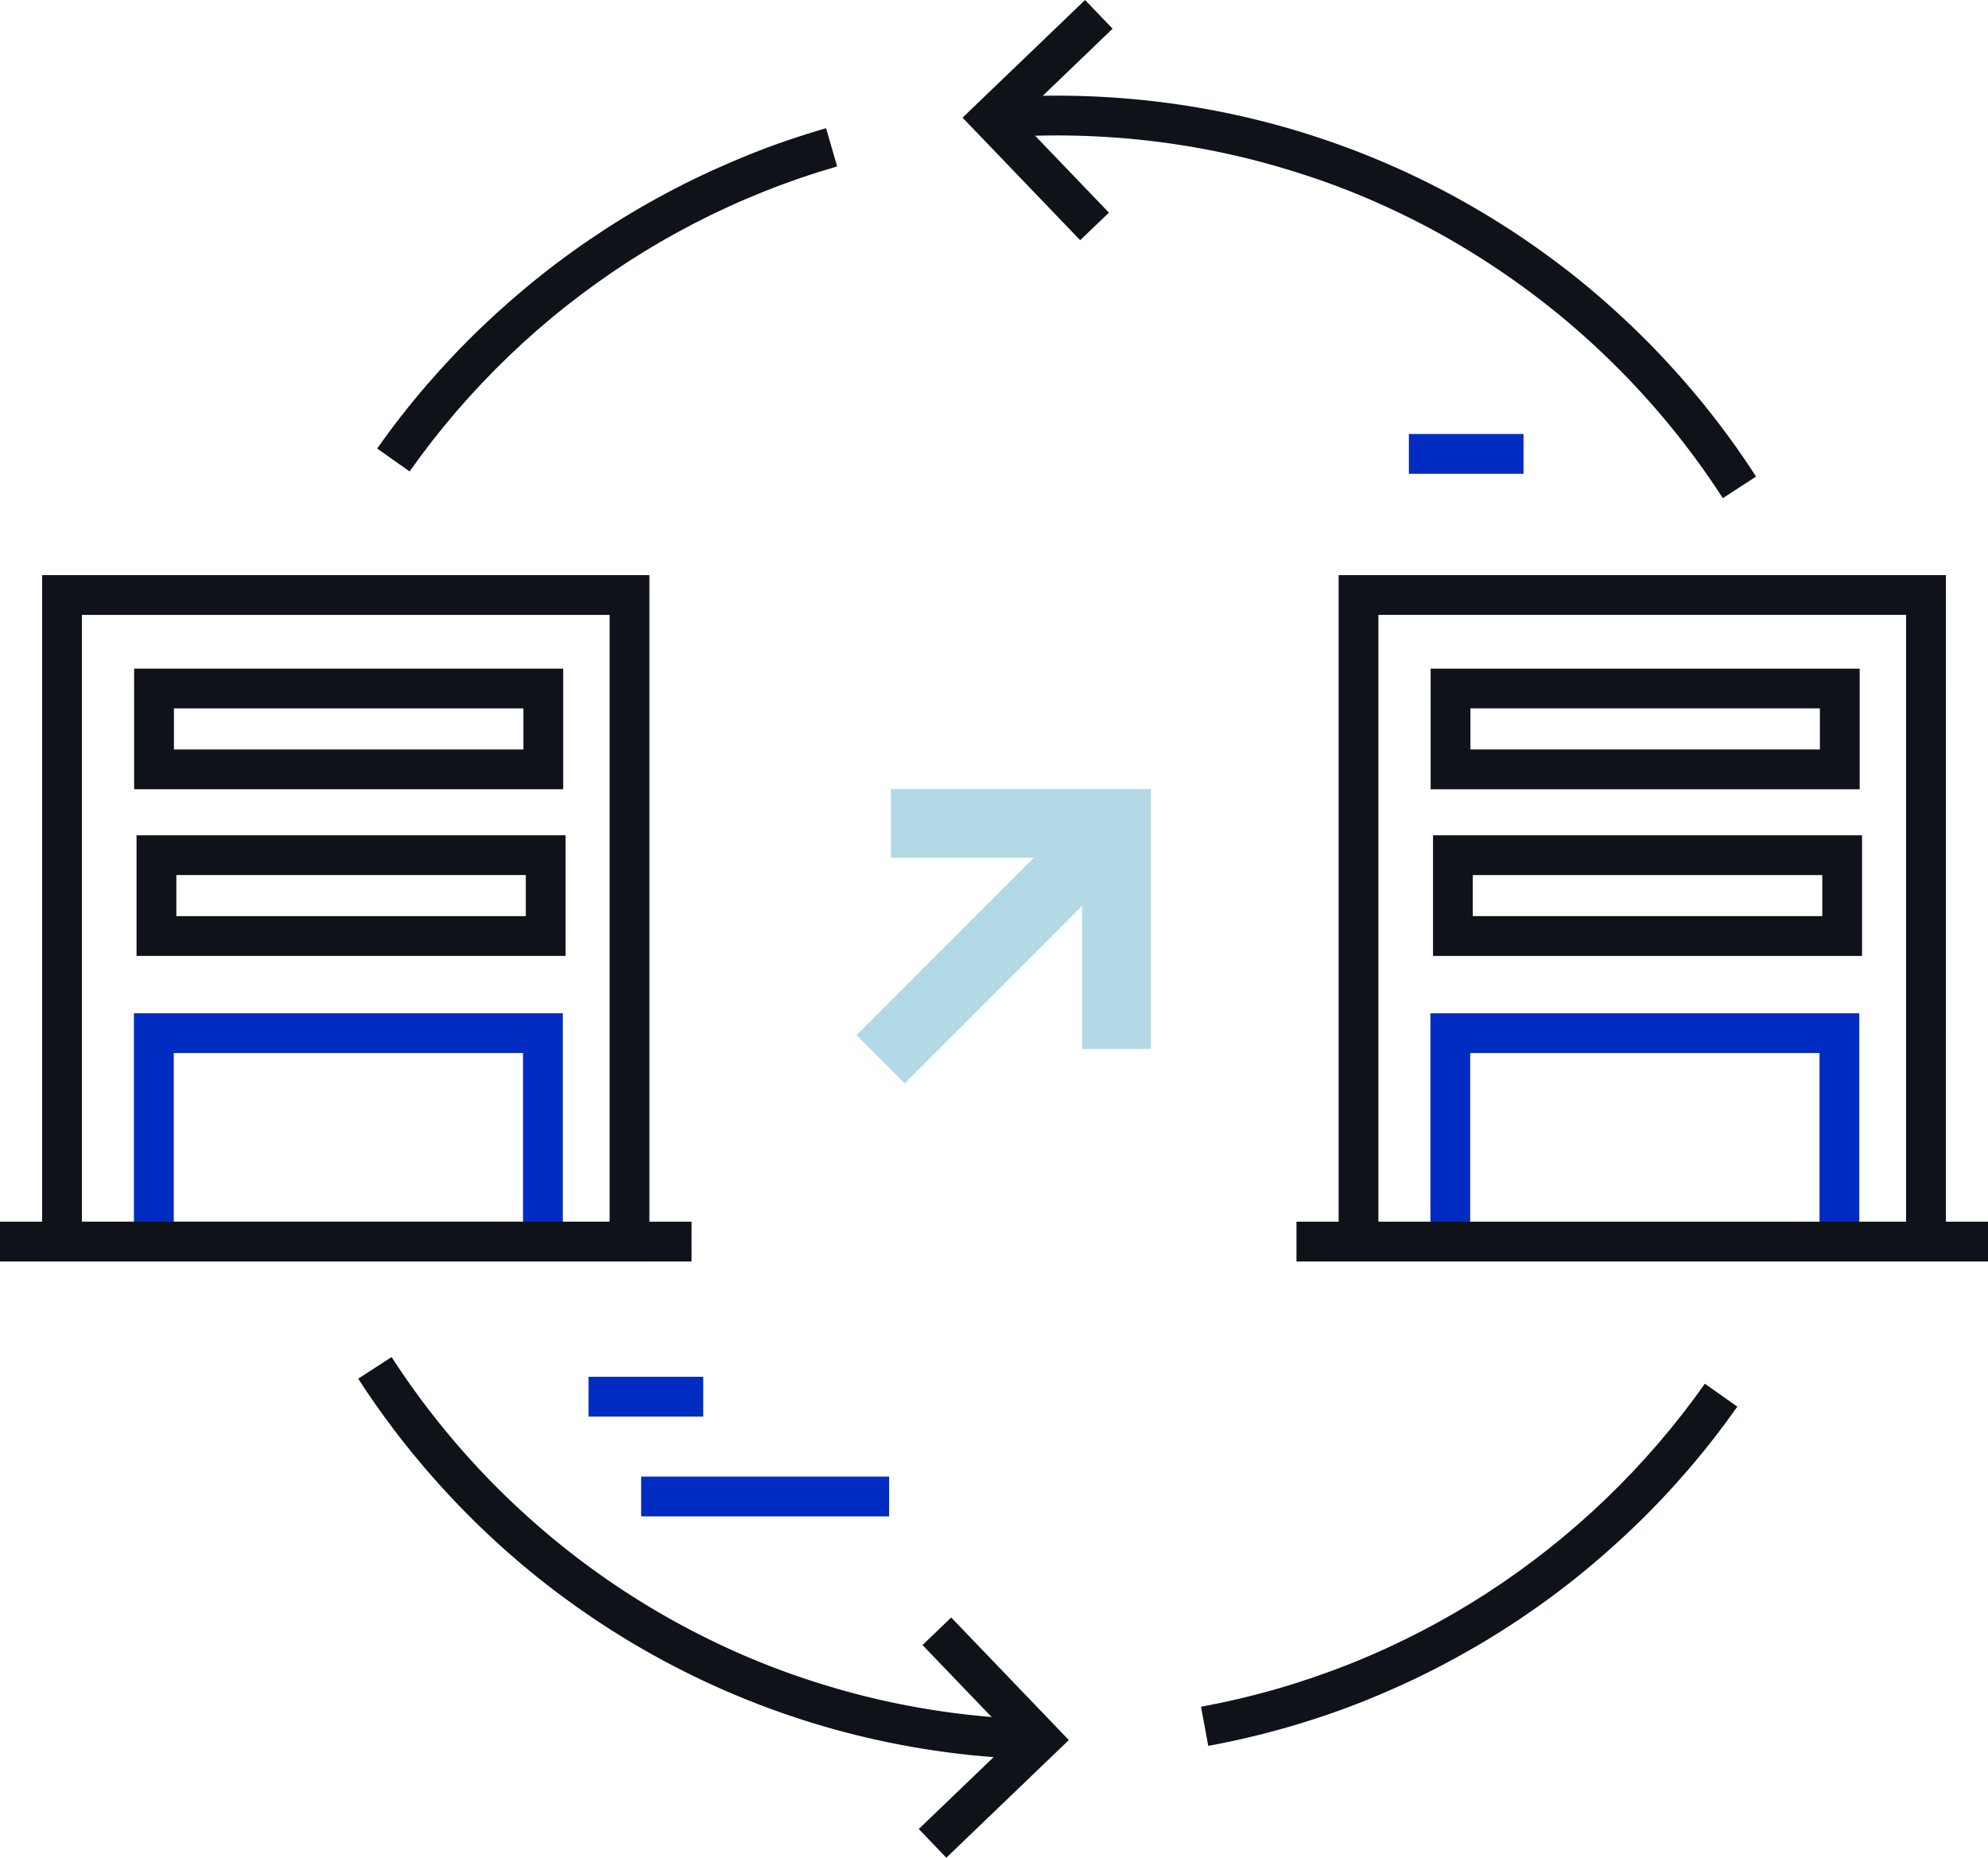 <svg xmlns="http://www.w3.org/2000/svg" xmlns:xlink="http://www.w3.org/1999/xlink" id="Group_1000" data-name="Group 1000" width="106.472" height="99.472" viewBox="0 0 106.472 99.472"><defs><clipPath id="clip-path"><rect id="Rectangle_741" data-name="Rectangle 741" width="106.472" height="99.472" fill="none"></rect></clipPath></defs><path id="Path_988" data-name="Path 988" d="M86.119,92.5,88.7,95.083l9.5-9.5v7.653h3.688V79.316H87.963V83h7.653Z" transform="translate(-40.249 -37.07)" fill="#b4d9e6"></path><rect id="Rectangle_736" data-name="Rectangle 736" width="13.281" height="2.131" transform="translate(34.338 79.065)" fill="#002cc2"></rect><rect id="Rectangle_737" data-name="Rectangle 737" width="6.141" height="2.131" transform="translate(75.455 23.24)" fill="#002cc2"></rect><rect id="Rectangle_738" data-name="Rectangle 738" width="6.141" height="2.131" transform="translate(31.522 73.719)" fill="#002cc2"></rect><path id="Path_989" data-name="Path 989" d="M166.8,115.152H143.83V101.86H166.8Zm-20.839-2.131h18.709v-9.031H145.961Z" transform="translate(-67.221 -47.606)" fill="#002cc2"></path><path id="Path_990" data-name="Path 990" d="M167.071,90.43H144.092V83.971h22.979ZM146.223,88.3h18.718V86.1H146.223Z" transform="translate(-67.344 -39.245)" fill="#0f1219"></path><path id="Path_991" data-name="Path 991" d="M166.832,73.676H143.853V67.217h22.979Zm-20.848-2.131H164.7v-2.2H145.984Z" transform="translate(-67.232 -31.415)" fill="#0f1219"></path><path id="Path_992" data-name="Path 992" d="M167.123,94.567H134.6V57.815h32.524ZM136.73,92.436h28.263V59.946H136.73Z" transform="translate(-62.907 -27.021)" fill="#0f1219"></path><rect id="Rectangle_739" data-name="Rectangle 739" width="37.036" height="2.131" transform="translate(69.436 65.415)" fill="#0f1219"></rect><path id="Path_993" data-name="Path 993" d="M36.759,94.567H4.235V57.815H36.759ZM6.366,92.436H34.628V59.946H6.366Z" transform="translate(-1.979 -27.021)" fill="#0f1219"></path><path id="Path_994" data-name="Path 994" d="M36.436,115.152H13.466V101.86h22.97ZM15.6,113.021H34.305v-9.031H15.6Z" transform="translate(-6.294 -47.606)" fill="#002cc2"></path><path id="Path_995" data-name="Path 995" d="M36.708,90.43H13.729V83.971H36.708ZM15.86,88.3H34.578V86.1H15.86Z" transform="translate(-6.416 -39.245)" fill="#0f1219"></path><path id="Path_996" data-name="Path 996" d="M36.467,73.676H13.488V67.217H36.467ZM15.619,71.546H34.337v-2.2H15.619Z" transform="translate(-6.304 -31.415)" fill="#0f1219"></path><rect id="Rectangle_740" data-name="Rectangle 740" width="37.036" height="2.131" transform="translate(0 65.415)" fill="#0f1219"></rect><g id="Group_999" data-name="Group 999"><g id="Group_998" data-name="Group 998" clip-path="url(#clip-path)"><path id="Path_997" data-name="Path 997" d="M39.662,31.269,37.921,30.04c.82-1.161,1.706-2.3,2.634-3.376s1.914-2.12,2.938-3.1,2.107-1.927,3.221-2.81,2.284-1.72,3.48-2.494,2.45-1.5,3.718-2.156,2.6-1.264,3.931-1.8,2.735-1.014,4.123-1.415l.591,2.046c-1.321.382-2.641.835-3.924,1.347s-2.529,1.082-3.743,1.71-2.4,1.315-3.54,2.053S49.1,21.581,48.036,22.42s-2.093,1.741-3.067,2.676-1.917,1.931-2.8,2.956-1.727,2.109-2.508,3.216" transform="translate(-17.723 -6.024)" fill="#0f1219"></path><path id="Path_998" data-name="Path 998" d="M72.552,157.965A45.33,45.33,0,0,1,68,157.643a44.723,44.723,0,0,1-4.408-.765,43.962,43.962,0,0,1-4.247-1.185c-1.369-.456-2.736-.988-4.062-1.58-1.31-.586-2.607-1.244-3.856-1.955s-2.456-1.479-3.627-2.305-2.3-1.706-3.376-2.634-2.121-1.914-3.1-2.938-1.929-2.108-2.81-3.221-1.723-2.288-2.494-3.48l1.789-1.157c.734,1.136,1.533,2.251,2.376,3.315s1.74,2.093,2.676,3.068,1.931,1.916,2.957,2.8,2.108,1.727,3.215,2.508,2.276,1.524,3.453,2.195,2.424,1.3,3.67,1.861c1.262.564,2.563,1.07,3.866,1.5,1.32.44,2.68.82,4.042,1.128a42.551,42.551,0,0,0,4.2.728,43.094,43.094,0,0,0,4.332.307Z" transform="translate(-16.835 -63.759)" fill="#0f1219"></path><path id="Path_999" data-name="Path 999" d="M121.153,158.5l-.385-2.1c1.375-.252,2.749-.576,4.084-.962s2.644-.835,3.925-1.346,2.529-1.082,3.743-1.71,2.4-1.315,3.54-2.053,2.252-1.534,3.315-2.376,2.092-1.739,3.067-2.676,1.916-1.93,2.8-2.956,1.726-2.107,2.509-3.216l1.74,1.229c-.821,1.163-1.707,2.3-2.633,3.376s-1.914,2.121-2.938,3.1-2.109,1.929-3.221,2.81-2.287,1.723-3.48,2.494-2.452,1.5-3.718,2.156-2.6,1.264-3.931,1.8-2.733,1.013-4.123,1.415-2.847.746-4.291,1.011" transform="translate(-56.443 -65.014)" fill="#0f1219"></path><path id="Path_1000" data-name="Path 1000" d="M138.75,31.17c-.737-1.141-1.537-2.256-2.375-3.315s-1.741-2.093-2.676-3.067-1.93-1.916-2.957-2.8-2.11-1.727-3.215-2.507-2.274-1.524-3.454-2.2-2.42-1.3-3.67-1.861-2.559-1.069-3.866-1.5-2.68-.82-4.042-1.128a42.452,42.452,0,0,0-4.2-.728,43.033,43.033,0,0,0-8.674-.176l-.172-2.124a45.212,45.212,0,0,1,9.1.185,44.645,44.645,0,0,1,4.409.765c1.431.323,2.86.722,4.247,1.185s2.74.99,4.062,1.581,2.61,1.245,3.856,1.955,2.459,1.481,3.627,2.306,2.3,1.7,3.376,2.632,2.122,1.916,3.1,2.939,1.927,2.106,2.81,3.22,1.72,2.283,2.494,3.481Z" transform="translate(-46.48 -4.495)" fill="#0f1219"></path><path id="Path_1001" data-name="Path 1001" d="M93.861,175.469l-1.476-1.537,5.025-4.825-4.825-5.025,1.537-1.475,6.3,6.562Z" transform="translate(-43.178 -75.997)" fill="#0f1219"></path><path id="Path_1002" data-name="Path 1002" d="M103.085,12.862,96.785,6.3,103.347,0l1.475,1.537L99.8,6.361l4.825,5.025Z" transform="translate(-45.234 0)" fill="#0f1219"></path></g></g></svg>